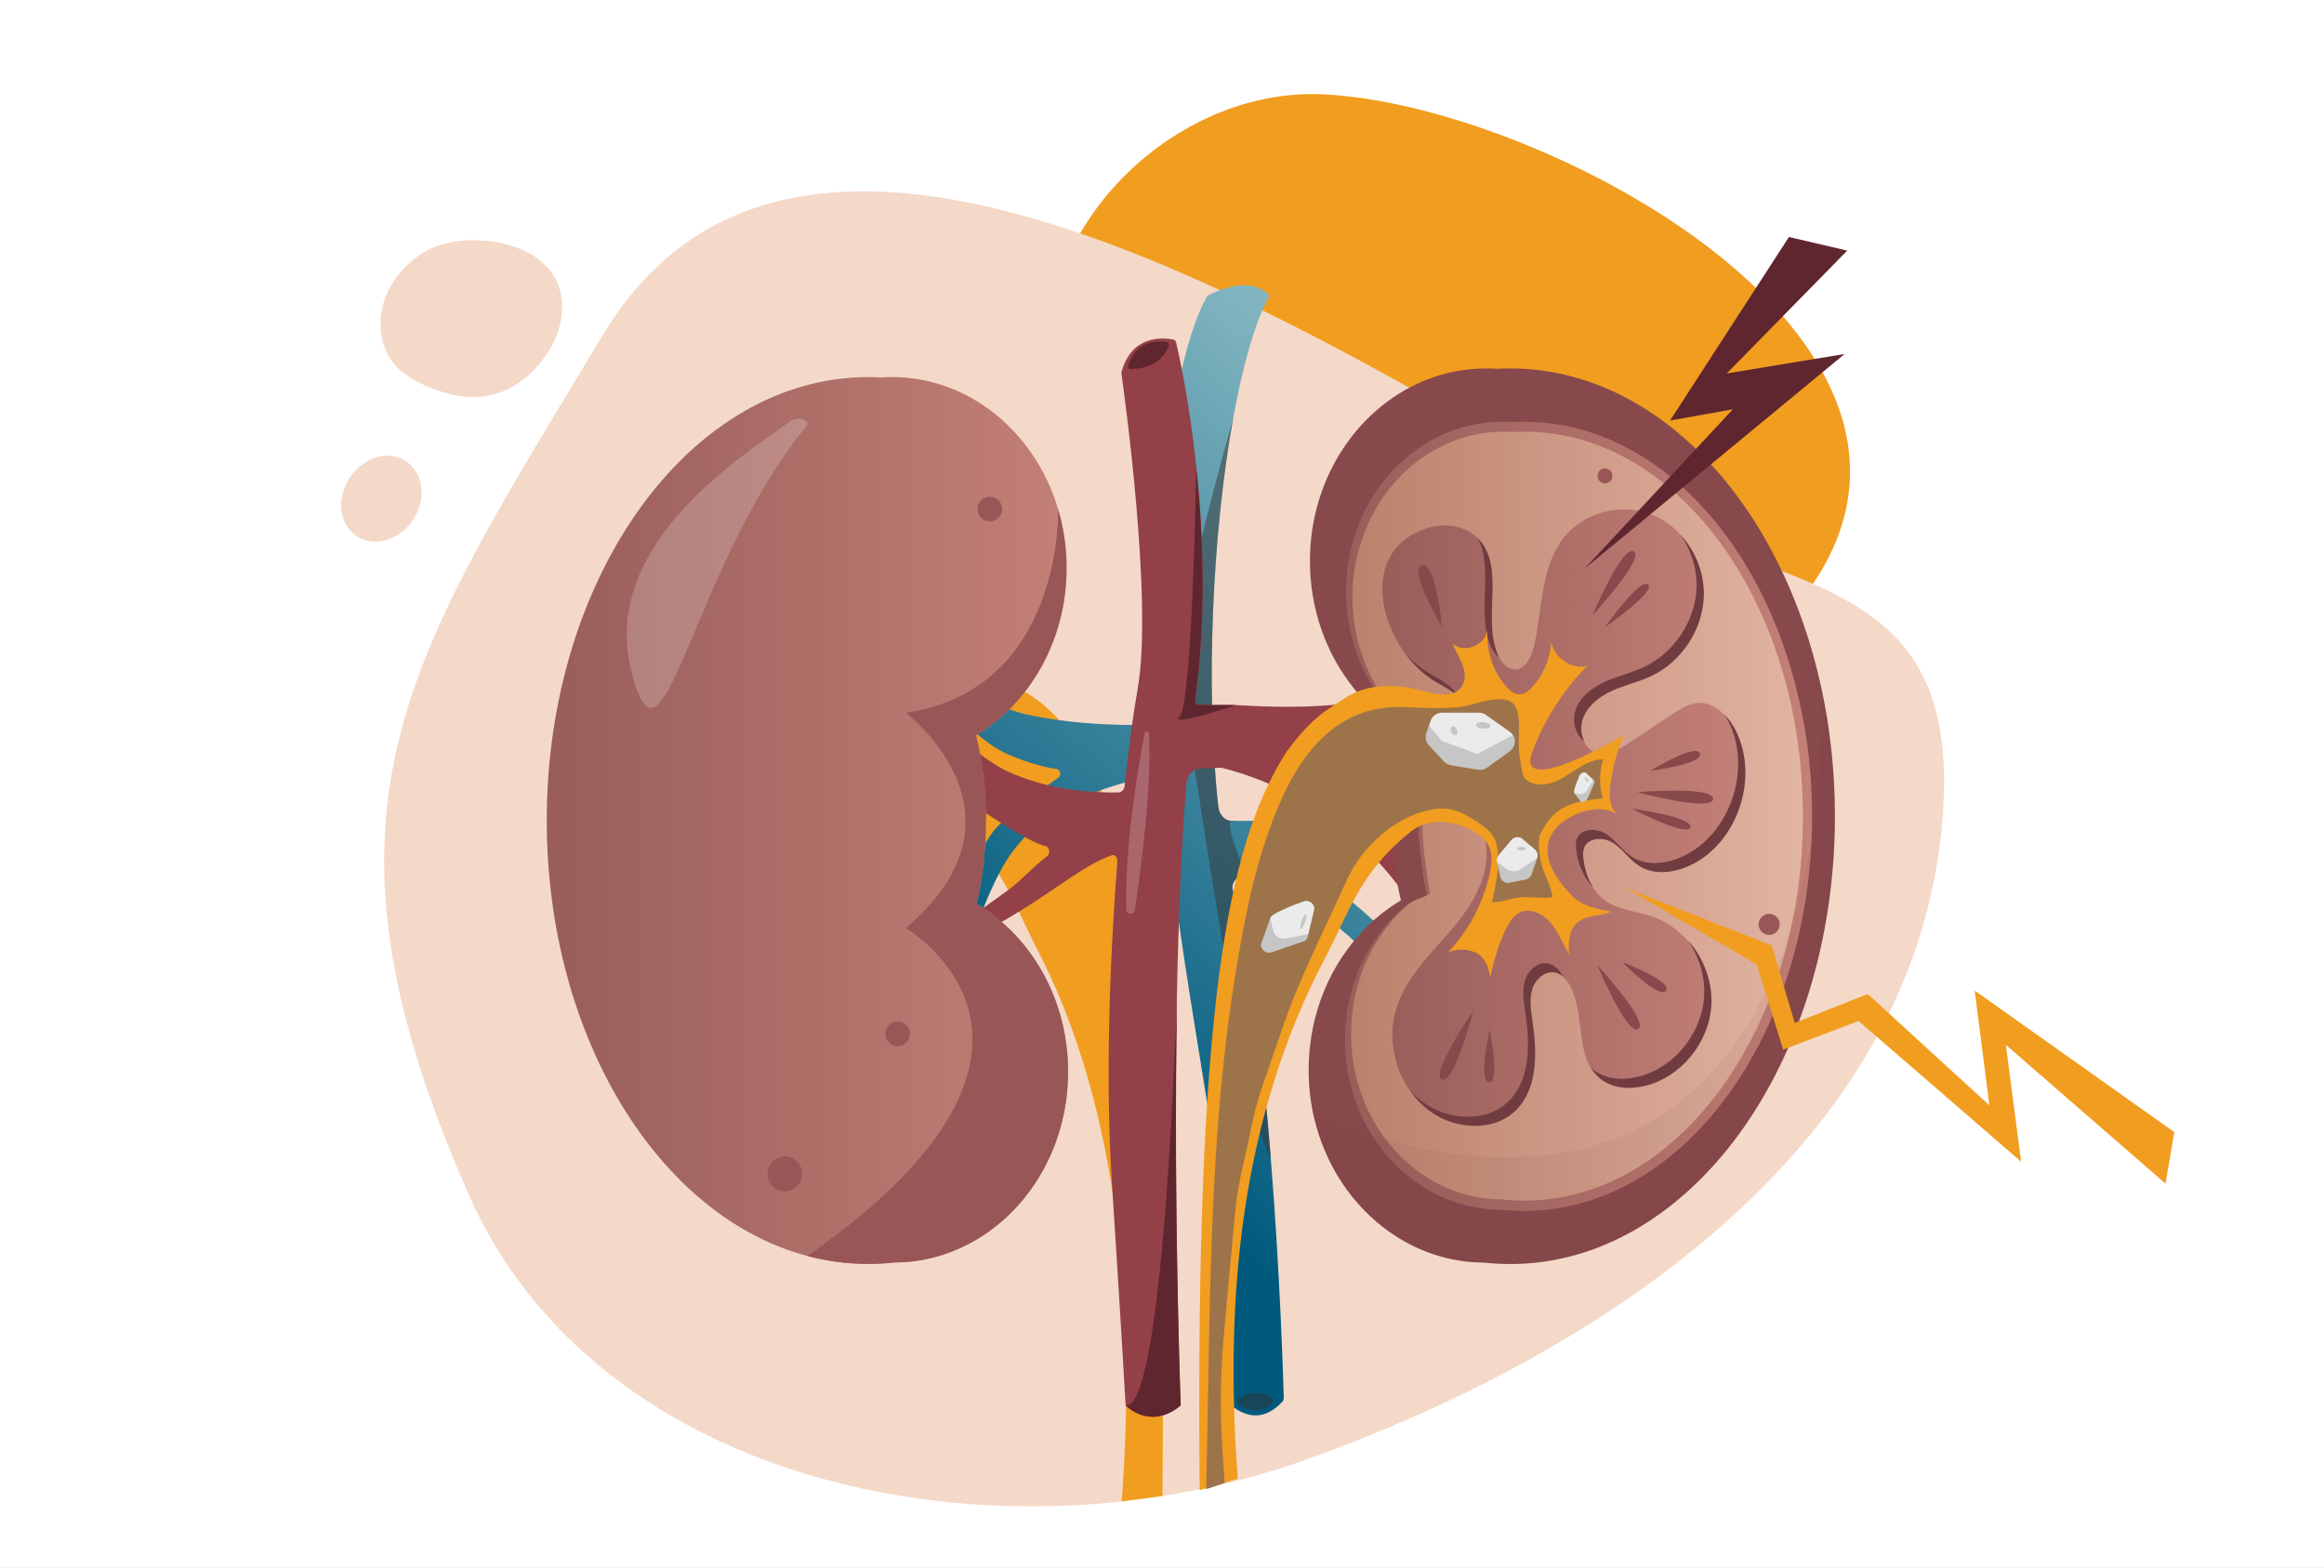 <?xml version="1.0" encoding="utf-8"?>
<!-- Generator: Adobe Illustrator 27.5.0, SVG Export Plug-In . SVG Version: 6.00 Build 0)  -->
<svg version="1.1" id="Layer_1" xmlns="http://www.w3.org/2000/svg" xmlns:xlink="http://www.w3.org/1999/xlink" x="0px" y="0px"
	 viewBox="0 0 1962 1324" style="enable-background:new 0 0 1962 1324;" xml:space="preserve">
<rect x="0" y="0" width="1962" height="1324" fill="#808080" stroke="none"/>
<style type="text/css">
	.st0{fill:#FFFFFF;}
	.st1{fill:#F19D1F;}
	.st2{fill:#F4D9C8;}
	.st3{fill:url(#SVGID_1_);}
	.st4{opacity:0.47;fill:#382F2F;}
	.st5{fill:#934048;}
	.st6{fill:#60262F;}
	.st7{opacity:0.2;fill:#FFFFFF;}
	.st8{fill:#88494C;}
	.st9{fill:url(#SVGID_00000089549801347570016740000013710188719567459226_);}
	.st10{fill:url(#SVGID_00000151536161153892664250000003051933151757072819_);}
	.st11{opacity:6.000000e-02;fill:#60262F;}
	.st12{fill:url(#SVGID_00000073684364664147564310000014487621222067831684_);}
	.st13{fill:#703C40;}
	.st14{fill:#995657;}
	.st15{fill:url(#SVGID_00000092441992907126620820000004937002661783612584_);}
	.st16{fill:#9D734A;}
	.st17{fill:#EBEBEB;}
	.st18{opacity:0.3;fill:#706F6E;}
</style>
<g>
	<g>
		<rect class="st0" width="1962" height="1323.9"/>
	</g>
</g>
<path class="st1" d="M1537.6,481.9c-52.7,89.1-167.5,104-275.8,34.8s-303.6-27.1-362.3-158.4s73.9-284.5,216.2-278.7
	C1294.8,86.9,1658.9,276.7,1537.6,481.9z"/>
<path class="st2" d="M1323.3,404.7c-300.2-178.3-661.2-377-814.8-121.2c-164.7,274.2-256.4,397.6-113.2,724.3
	c108.9,248.4,447.6,317.6,708.1,224.4c229.7-82.2,512.1-252.4,536.4-538.9C1658.7,470.8,1493.4,505.7,1323.3,404.7z"/>
<g>
	<path class="st1" d="M684.7,696.9c-0.9-1.7-1.9-3.4-3.2-5.1c-10.6-13.8-38.7-24-53.1-12.4c7.3-5.9,7.5-17.6,6.1-27.3
		c-2-14-5.7-27.7-11-40.6c10.8,6,91.9,53,76.8,13.2c-10.4-27.4-26.3-52.4-46.3-72.7c12.8,3.6,27.6-6,30.6-19.9
		c1,15,7.4,29.4,17.5,39.7c5.1,5.2,11.7,6.8,17.5,1.2c13.1-12.8,20.2-32.4,18.7-51.5c2.3,13.4,19.7,20.4,29.6,11.8
		c-4.4,11-13.3,22.1-9.3,33.2c6.7,18.4,32.6,6.6,44.9,4.6c19.7-3.2,39.8-2.4,57,9.8c10.6,7.6,24.5,12.6,48,45.2
		c50.4,80,76.6,229.2,72.9,637l-34.4,4.6c11.5-154.1-0.2-329.4-71.5-466.5c-19.8-38.1-29.7-74-72.9-108.1
		c-22.7-18-60.2-1.6-65.8,13.9c-4,11.1-0.3,23.8,3.2,35.1c6.3,20.4,17.2,39.2,31.5,54.1c-8-2.7-17-3-24.4,1.2
		c-6.9,3.9-10.1,12.9-10.8,20.8c-3.2-14.1-7.1-28.3-13.3-41.3c-2.6-5.4-5.7-10.8-10.6-13.8c-8.8-5.3-20.3-0.1-27.1,7.9
		s-10.6,18.5-16.1,27.6c1.5-9.7,0.7-21.8-7.3-28.1c-8.1-6.2-18.2-4.6-28.3-8.9c13-2.1,25.5-4.8,34.5-14.6
		C680.5,734,693.8,714.8,684.7,696.9z"/>
</g>
<linearGradient id="SVGID_1_" gradientUnits="userSpaceOnUse" x1="880.811" y1="910.41" x2="1284.255" y2="451.511">
	<stop  offset="0" style="stop-color:#005A7E"/>
	<stop  offset="1" style="stop-color:#82B5C0"/>
</linearGradient>
<path class="st3" d="M1279.9,575.7c-1.5-1.3-3.6-0.8-4.6,1.1c-5.9,11-33.3,58.6-75.7,85.3c-3.3,2.1-7.4,4.2-12.5,6.5
	c-1.7,0.8-3.6-0.3-4.2-2.4c-11.1-37.3,13.7-90.3,23-108.1c1.4-2.6-0.2-6.1-2.8-6.1h-2.8c-1,0-1.9,0.5-2.5,1.4
	c-27.1,37.9-28.3,100.1-26.1,117.6c0.2,2-0.8,3.9-2.4,4.4c-6.5,2.2-13.9,4.3-22.1,6.4c-18.1,4.6-40.4,8.5-67.2,10.3
	c-12,0.8-24.9,1.2-38.7,1c-0.4,0-0.9,0-1.5,0c-0.2,0-0.4,0-0.6,0c-0.1,0-0.3,0-0.4,0c-0.2,0-0.3,0-0.5-0.1h0c0,0-0.1,0-0.1,0
	c-0.2,0-0.3-0.1-0.5-0.1c-0.1,0-0.1,0-0.2-0.1c-0.1,0-0.1,0-0.2-0.1c-0.1,0-0.3-0.1-0.4-0.1c-0.1,0-0.2-0.1-0.3-0.1
	c-0.3-0.1-0.5-0.2-0.8-0.3c-0.2-0.1-0.4-0.2-0.6-0.3c-0.1-0.1-0.3-0.1-0.4-0.2c-0.1-0.1-0.2-0.1-0.4-0.2c-0.2-0.1-0.3-0.2-0.5-0.3
	c-0.2-0.1-0.3-0.3-0.5-0.4c-0.2-0.1-0.3-0.3-0.5-0.5c-0.1-0.1-0.2-0.2-0.3-0.3c-0.8-0.8-1.5-1.7-2.1-2.7c-0.1-0.2-0.2-0.4-0.4-0.7
	c-0.1-0.2-0.2-0.5-0.3-0.7c-0.4-0.8-0.6-1.6-0.9-2.5c0-0.1,0-0.1,0-0.2c-0.1-0.3-0.1-0.6-0.2-0.9c-0.1-0.4-0.1-0.8-0.2-1.1
	c-11.1-100.2-4.9-232.1,12.6-328.3c8-44.1,18.4-80.7,30.6-103.3c0,0,0,0,0,0c-16.2-18-46.3-3.1-51.3-0.4c-0.5,0.3-0.9,0.7-1.3,1.2
	c-4.5,7-35.7,62.1-43.3,253.6c-1.3,33.4-0.7,68.3,1.4,103.6c0.1,2.3-1.3,4.2-3.2,4.2c-44.4,1.5-79.8-2.6-107.1-8.5
	c-45.2-9.8-66.3-48.5-70.5-57c-0.5-1.1-1.4-1.8-2.5-1.9c-6.2-0.8-26.5-1.9-11.4,21.3c8.8,13.4,30.8,52,64.2,69.2
	c11.3,5.8,32.4,12.9,45.3,14.4c3.3,0.4,4.2,5.6,1.3,7.5C878,666.8,863,681.5,848,692.6c-11.2,8.3-20.5,25.3-28.1,44.7
	c-0.3,0.9-1,1.6-1.7,2c-82.5,41.6-121.4,33.2-124.3,32.4c-0.1,0-0.3-0.1-0.4-0.1c-3.5-0.3-45.9-4-7.9,14.1
	c31.1,14.9,94.7-11.7,120.2-23.7c2.6-1.2,5.2,1.8,4.3,5c-7.8,27.1-12.3,52.9-13.9,62.1c-0.3,2,0.7,4,2.3,4.6l3.5,1.3
	c1.5,0.5,3.1-0.3,3.9-2c9-21,26.9-85.2,49.4-114.6c34.4-44.9,89.4-56.7,116.9-63.3c0.2-0.1,0.5-0.1,0.7-0.1c1.7,0.1,3.4,0.1,4.9,0.2
	c1.6,0.1,3,1.6,3.2,3.5c15.1,167.1,53.9,334.6,53.9,401.8v119.9c0,1.1,0.4,2.2,1.1,3c4.9,5.2,25.2,23.5,46.7,0
	c0.7-0.8,1.1-1.9,1.1-3.1c-0.4-13.7-3-104.1-11.1-203.9c-6.5-80-16.5-166.1-31.7-223.8c-0.1-0.3-0.2-0.6-0.2-0.9
	c-1.6-6.3,3.1-12.3,8.4-10.6c0.2,0.1,0.4,0.1,0.5,0.2c9.3,2.9,19.7,6.7,30.6,11.7c16.9,7.6,35,17.9,51.8,31.8
	c9.3,7.6,18.2,16.3,26.3,26.2c7,8.5,13.3,18,18.9,28.4c1.1,2.1,3.6,2.5,5.1,0.6l15.6-19.1c1.3-1.6,1.2-4.2-0.2-5.7
	c-2.3-2.5-6.2-6.5-11.1-11.6c-11.2-11.4-28.1-27.9-46.6-43.2c-9.3-7.7-19-15.2-28.5-21.5c-3.3-2.2-2.3-8.3,1.5-8.7
	c11-1.3,39.8-13.3,49.4-18.7c36.8-21,73.6-48,83.4-61.2c26.6-36.3,29.7-61.2,32.8-66.1C1281.8,579.3,1281.2,576.9,1279.9,575.7z"/>
<path class="st4" d="M1045.8,1186.1c5.7,3.8,16.5,8.4,28.1-0.4c1.8-1.4,1.7-4.7-0.2-5.9c-4.9-3.1-14.4-6.6-27.5,0.2
	C1044,1181.1,1043.8,1184.7,1045.8,1186.1z"/>
<path class="st4" d="M1041.1,752.7c15.2,57.7,25.2,143.8,31.7,223.8c-0.3,0-0.7-0.3-1-0.7c-19.8-27.6-65.8-346.5-75-402.8
	c-5.4-33,21.3-138.5,44.4-220.2c-17.5,96.2-23.7,228-12.6,328.3c0.8,6.8,5.5,11.9,11.2,12c14.4,0.2-13.9,0.7-1.5-0.1
	c0.2,20.8,10.9,28.5,11,48.3c-11.1-5,9.4,3,0,0c-5.3-1.7-10.1,4.3-8.4,10.6C1040.9,752.1,1041,752.4,1041.1,752.7z"/>
<path class="st5" d="M1293.4,767.2c-30.7,3.5-77.4-24.2-96.2-36.4c-0.4-0.2-0.7-0.5-0.9-0.9c-19-27.3-47.5-56.6-90.2-80.8
	c-3.3-1.9-2.6-7.8,1.1-8.3c22.6-3.3,46.5-14.5,66.8-27.8c1.3-0.9,3-0.5,4,0.9c6.6,9.8,22,23.5,57,30.5c50.4,10.1,84.4-8.8,89.8-12.2
	c0.5-0.3,0.9-0.8,1.2-1.3l0,0c1.5-2.8-0.5-6.4-3.2-5.9c-14.5,3.1-48.4,9.1-81.5,6.7c-27.7-2-42.2-16.6-49.1-27
	c-1.2-1.7-0.8-4.3,0.7-5.5c13.9-11.3,24.5-22.7,29.2-31.2c3.2-5.9-10.1-5.1-15-4.6c-1,0.1-1.9,0.7-2.4,1.8
	c-3.9,7.5-28.1,38.7-161.3,30.1c-10-0.6-20.5,0.2-31.6-0.3c-1.6-0.1-2.8-1.8-2.6-3.8l0,0c9.5-70.3,6.8-140.3,1-195.3c0,0,0,0,0,0
	c-5.9-56.1-14.9-96.7-17.2-106.5c-0.3-1.4-1.3-2.5-2.5-2.7c-7.6-1.5-34.9-4.7-43.6,27.2c-0.2,0.6-0.2,1.2-0.1,1.8
	c2,14.3,26.8,191.9,13.6,266.3c-3.6,20.2-7.4,48.3-10.9,81.3c-0.3,3.3-2.7,5.8-5.4,5.8c-42.1,0.7-73.4-8.3-95.2-18.6
	C822,638,727,555.1,721,549.8c-0.2-0.2-0.4-0.4-0.5-0.6c-2.3-3.1-19.8-26.8,0.2,20.5c4.1,9.5,39.6,50.6,66.1,78.4
	c1.9,1.9,1.3,5.6-1.1,6.5c-20.1,8.1-65.9,21.9-93.4-7c-32.2-34-21.2,9.4-18.5,18.8c0.3,1.1,1,2,1.9,2.4c10.3,4.6,75,30.9,124.1-4.2
	c1.1-0.8,2.6-0.7,3.6,0.3c3.6,3.4,6.6,6,8.7,7.6c13.4,10,56.9,39.2,70.5,41.9c3.5,0.7,4.5,6.3,1.4,8.5
	c-11.3,8.5-21.7,20.4-32.8,28.6c-22.4,16.4-59.5,42.5-71.2,50.8c-1.8,1.3-2.1,4.4-0.6,6.1l8,8.9c1.3,1.5,3.4,1.3,4.6-0.4
	c10.6-15.7,44.1-32.3,69.9-48.1c29.4-18.1,55.7-39.8,77.6-46.9h0c2.3,0.2,4,2.6,3.8,5.4c-6.6,84.9-10.1,185.7-4.7,269.6
	c8.2,128.1,11.1,178.7,11.6,188.2c0.1,1.1,0.5,2.2,1.3,2.8c4.6,4,22.1,16.7,43.7,0.1c0.9-0.7,1.5-2,1.4-3.4
	c-0.7-20.1-6-177.9-3.1-338.9c0.6-35.1,1.7-70.4,3.2-104.4c0-0.1,0-0.2,0-0.2c1.2-27.4,2.8-54,4.8-79.1c0.6-7.2,5.5-12.7,11.5-13
	c5.3-0.2,11.2-0.5,17.5-0.8c0.3,0,0.5,0,0.8,0.1c42.8,10.4,130.7,45.7,183.2,155.5c0.3,0.6,0.7,1.1,1.3,1.5l11.2,7.1
	c2.4,1.6,5.3-1.1,4.5-4.4c-1.8-8.3-5.7-22.2-13.2-39c-1.4-3,1.1-6.5,3.8-5.5c37.7,14.7,90,20.6,104.2,22c2.2,0.2,3.9-2.3,3.3-4.8
	C1328,774,1321.1,764.1,1293.4,767.2z"/>
<path class="st6" d="M1043.1,595.4L1043.1,595.4c0,0-57.7,19.7-47.1,9.3c10.5-10.4,13.9-205.6,13.9-208.7c5.8,55.1,8.6,125-1,195.3
	l0,0c-0.3,1.9,0.9,3.7,2.6,3.8C1022.6,595.5,1033.1,595.6,1043.1,595.4z"/>
<path class="st6" d="M996.8,1186.7c-26,21.5-46.4,0-46.4,0c25.9,2.5,38.1-208.6,43.3-341.1C990.5,1018,996.8,1186.7,996.8,1186.7z"
	/>
<path class="st7" d="M966.3,619.3c-5.2,27.1-16.8,94.5-15.5,148c0.1,5.4,6.6,6,7.4,0.7c5.7-39.3,14.4-107.5,11.8-148.4
	C969.8,617,966.8,616.8,966.3,619.3z"/>
<path class="st6" d="M985.2,288.9c-6.8-1.2-25.4-2.3-32.7,19.3c-0.5,1.6,0.4,3.4,1.8,3.4c7.1,0,25.5-1.6,32.4-19.2
	C987.3,290.9,986.5,289.1,985.2,288.9z"/>
<path class="st8" d="M1549.1,689.3c0,208.8-122.7,378-274,378c-7.5,0-14.9-0.4-22.2-1.2c-29.3-0.1-56.7-9.6-79.7-25.8
	c-31.3-22-54.5-56.4-63.9-96.9c-3-12.8-4.5-26.2-4.5-40c0-48.1,19.1-91.3,49.4-121.1c1.7-1.6,3.4-3.2,5.1-4.8c0,0,0,0,0,0
	c0.2-0.2,0.5-0.4,0.7-0.7c7.1-6.3,14.7-11.8,22.7-16.6c-2.1-8.9-3.9-18.3-5.2-28c0-0.1,0-0.3-0.1-0.4c-0.4-3.1-0.8-6.1-1.1-9.3
	c-1.1-10.7-1.7-21.9-1.7-33.3c0-7.4,0.2-14.7,0.7-21.9v-0.1c0.1-1.1,0.2-2.2,0.2-3.3c0,0,0,0,0-0.1c0.1-1.9,0.3-3.8,0.5-5.7
	c1.4-14.7,3.8-28.7,7-41.6c-10.1-6.1-19.5-13.4-28-21.8c0,0,0,0,0-0.1c-4.5-4.4-8.7-9.1-12.6-14.1c0,0,0,0,0,0
	c-22.7-28.6-36.5-65.9-36.5-106.7c0-56,25.8-105.3,65.2-134.6c23.8-17.7,52.6-28.1,83.6-28.1c3.1,0,6.2,0.1,9.2,0.3
	c3.7-0.2,7.4-0.3,11.1-0.3c124,0,228.7,113.6,262.6,269.4c0,0,0,0,0,0C1545.1,615,1549.1,651.5,1549.1,689.3z"/>
<linearGradient id="SVGID_00000110447088234501333890000002545177199330961792_" gradientUnits="userSpaceOnUse" x1="1135.549" y1="689.263" x2="1529.815" y2="689.263">
	<stop  offset="0" style="stop-color:#995D5A"/>
	<stop  offset="1" style="stop-color:#C38077"/>
</linearGradient>
<path style="fill:url(#SVGID_00000110447088234501333890000002545177199330961792_);" d="M1529.8,689.3
	c0,184-108.9,333.2-243.2,333.2c-6.6,0-13.2-0.4-19.7-1.1c-26-0.1-50.3-8.4-70.7-22.7c-27.7-19.4-48.4-49.7-56.7-85.4
	c-2.6-11.3-4-23.1-4-35.3c0-42.4,16.9-80.5,43.8-106.7c1.5-1.4,3-2.8,4.5-4.2c0,0,0,0,0,0c0.2-0.2,0.4-0.4,0.6-0.6
	c6.3-5.5,13-6,20.2-10.2c-1.9-7.8-3.4-20.5-4.6-29.1c0-0.1,0-0.2-0.1-0.4c-0.4-2.7-0.7-5.4-1-8.2c-1-9.5-1.5-19.3-1.5-29.4
	c0-6.5,0.2-13,0.6-19.3v-0.1c0.1-1,0.1-2,0.2-2.9c0,0,0,0,0-0.1c0.1-1.7,0.3-3.4,0.4-5c1.2-12.9,3.3-29.7,6.2-41.1
	c-9-5.4-17.3-7.4-24.9-14.8c0,0,0,0,0,0c-4-3.9-7.7-8-11.2-12.4c0,0,0,0,0,0c-20.2-25.2-32.3-58.1-32.3-94
	c0-49.3,22.9-92.8,57.8-118.6c21.1-15.6,46.7-24.8,74.2-24.8c2.7,0,5.5,0.1,8.2,0.3c3.3-0.2,6.5-0.3,9.8-0.3
	c110,0,203,100.1,233,237.5c0,0,0,0,0,0C1526.3,623.8,1529.8,656,1529.8,689.3z"/>
<linearGradient id="SVGID_00000121988580482823215430000004800232535804420516_" gradientUnits="userSpaceOnUse" x1="1140.654" y1="689.263" x2="1522.113" y2="689.263">
	<stop  offset="0" style="stop-color:#BB816C"/>
	<stop  offset="1" style="stop-color:#E2B4A2"/>
</linearGradient>
<path style="fill:url(#SVGID_00000121988580482823215430000004800232535804420516_);" d="M1522.1,689.3
	c0,179.2-105.3,324.5-235.3,324.5c-6.4,0-12.8-0.4-19.1-1.1c-25.2-0.1-48.7-8.2-68.4-22.1c-26.8-18.9-46.8-48.4-54.8-83.2
	c-2.5-11-3.9-22.5-3.9-34.4c0-41.3,16.4-78.4,42.4-103.9c1.4-1.4,2.9-2.8,4.4-4.1c0,0,0,0,0,0c0.2-0.2,0.4-0.4,0.6-0.6
	c6.1-5.4,12.6-5.8,19.5-9.9c-1.8-7.6-3.3-20-4.4-28.4c0-0.1,0-0.2-0.1-0.4c-0.3-2.6-0.7-5.3-0.9-8c-0.9-9.2-1.4-18.8-1.4-28.6
	c0-6.4,0.2-12.6,0.6-18.8v-0.1c0.1-1,0.1-1.9,0.2-2.9c0,0,0,0,0-0.1c0.1-1.6,0.3-3.3,0.4-4.9c1.2-12.6,3.2-28.9,6-40.1
	c-8.7-5.2-16.7-7.2-24-14.4c0,0,0,0,0,0c-3.8-3.8-7.5-7.8-10.8-12.1c0,0,0,0,0,0c-19.5-24.5-31.3-56.6-31.3-91.6
	c0-48,22.2-90.4,55.9-115.5c20.5-15.2,45.2-24.1,71.8-24.1c2.7,0,5.3,0.1,7.9,0.3c3.2-0.2,6.3-0.3,9.5-0.3
	c106.4,0,196.4,97.5,225.4,231.3c0,0,0,0,0,0C1518.7,625.5,1522.1,656.8,1522.1,689.3z"/>
<path class="st11" d="M1549.1,689.3c0,208.8-122.7,378-274,378c-7.5,0-14.9-0.4-22.2-1.2c-29.3-0.1-56.7-9.6-79.7-25.8
	c-31.3-22-54.5-56.4-63.9-96.9c458.3,170.5,428.5-360.1,428.3-362.7C1545.1,615,1549.1,651.5,1549.1,689.3z"/>
<linearGradient id="SVGID_00000165192856681884927240000013018459578013334659_" gradientUnits="userSpaceOnUse" x1="1167.08" y1="690.378" x2="1473.515" y2="690.378">
	<stop  offset="0" style="stop-color:#995D5A"/>
	<stop  offset="1" style="stop-color:#C38077"/>
</linearGradient>
<path style="fill:url(#SVGID_00000165192856681884927240000013018459578013334659_);" d="M1225.4,583.6c-4.4-3-9.2-5.5-13.7-8.2
	c-45-26.7-69.5-109-7.2-129.3c14.5-4.7,31.7-2.8,42.7,7.9c24.3,23.7,3.7,67.5,17.3,98.9c2.7,6.3,7.9,12.4,14.6,12.4
	c8.8-0.1,13.7-10.3,15.8-19.1c7.3-30.9,5.4-65.9,24.4-91.1c17.1-22.7,49.8-31.1,75.8-20.4c26,10.7,43.7,39.2,43.1,67.9
	s-18.7,56-44.1,68.1c-10.6,5.1-22.2,7.6-33,12.4s-21.1,12.5-25,23.8s1.3,26.2,12.6,29.2c9,2.3,18-3.1,25.7-8.2
	c12.3-8.2,24.7-16.4,37-24.6c7.1-4.7,14.6-9.5,23-9.8c13.5-0.4,24.5,11.2,30.7,23.4c20,39.9,1.4,95-38.4,113.7
	c-13.6,6.4-30.4,8.6-43.1,0.5c-8.2-5.2-13.7-14.1-21.9-19.4s-21.7-4.8-24.8,4.6c-0.8,2.5-0.7,5.3-0.5,7.9c1.4,14.1,7.6,28.2,19,36.3
	c11.5,8.1,26.4,8.9,39.6,13.5c29.8,10.3,51.1,42.2,49.4,74.4c-1.6,32.1-26,61.7-56.7,68.7c-12.8,2.9-27.2,1.9-37.3-6.5
	c-21.1-17.5-11.8-53.1-24.6-77.6c-2.8-5.4-7.2-10.6-13.2-11.8c-8.5-1.8-16.8,5.7-19.4,14.1s-1.2,17.7,0.1,26.5
	c3.9,26.1,4.9,56.2-13.2,75c-18.6,19.2-51.4,17.3-72.9,1.6c-26.1-19-38.1-56-28.3-87.1c7.9-25.3,27.6-44.5,44.8-64.4
	s33.3-44.1,31.2-70.6c-2.5-31.8-30.9-60.4-22.9-91.2c2.1-8.3,6.9-16.3,5.6-24.7C1236.8,593,1231.6,587.9,1225.4,583.6z"/>
<g>
	<path class="st13" d="M1211.8,575.5c4.4,2.6,9.3,5.2,13.7,8.2c1.7,1.1,3.2,2.3,4.7,3.6c-2.3-4.6-6.2-8.1-10.8-11.2
		c-4.4-3-9.2-5.5-13.7-8.2c-7.2-4.3-13.9-10-19.8-16.7C1193,561.1,1201.9,569.6,1211.8,575.5z"/>
	<path class="st13" d="M1432.3,495c-0.5,28.7-18.7,56-44.1,68.1c-10.6,5.1-22.2,7.6-33,12.4c-10.7,4.8-21.1,12.5-25,23.8
		c-3.2,9.3-0.3,21.1,7.2,26.6c-2.7-5.8-3.3-12.9-1.1-19c3.9-11.3,14.3-19,25-23.8s22.3-7.4,33-12.4c25.4-12.1,43.6-39.4,44.1-68.1
		c0.4-18.8-7.1-37.5-19.7-51.2C1427.5,464,1432.6,479.5,1432.3,495z"/>
	<path class="st13" d="M1258.5,545.4c1.6,3.7,4,7.3,7.1,9.7c-0.4-0.7-0.7-1.4-1-2c-13.7-31.4,7-75.2-17.3-98.9
		c-0.1-0.1-0.2-0.2-0.3-0.3C1261.8,478.5,1246.1,517,1258.5,545.4z"/>
	<path class="st13" d="M1465.4,616.9c-2.5-4.9-5.7-9.7-9.6-13.7c1.3,2,2.5,4,3.5,6.1c20,39.9,1.4,95-38.4,113.7
		c-13.6,6.4-30.4,8.6-43.1,0.5c-8.2-5.2-13.7-14.1-21.9-19.4c-8.2-5.3-21.7-4.8-24.8,4.6c-0.8,2.5-0.7,5.3-0.5,7.9
		c1.2,12,5.9,24,14.2,32.3c-4.6-7.3-7.3-16-8.1-24.7c-0.3-2.6-0.4-5.4,0.5-7.9c3.1-9.4,16.6-9.9,24.8-4.6
		c8.2,5.3,13.7,14.2,21.9,19.4c12.7,8.1,29.5,5.9,43.1-0.5C1466.8,711.9,1485.4,656.8,1465.4,616.9z"/>
	<path class="st13" d="M1306.9,813.5c-8.5-1.8-16.8,5.7-19.4,14.1c-2.6,8.5-1.2,17.7,0.1,26.5c3.9,26.1,4.9,56.2-13.2,75
		c-18.6,19.2-51.4,17.3-72.9,1.6c-3.9-2.8-7.5-6.1-10.7-9.6c4.6,6.6,10.3,12.5,16.8,17.2c21.5,15.7,54.3,17.6,72.9-1.6
		c18.1-18.8,17.1-48.9,13.2-75c-1.3-8.8-2.8-18-0.1-26.5c2.6-8.5,10.9-15.9,19.4-14.1c2.5,0.5,4.6,1.7,6.6,3.3
		C1316.8,819.3,1312.5,814.7,1306.9,813.5z"/>
	<path class="st13" d="M1438.7,840.7c-1.6,32.1-26,61.7-56.7,68.7c-12.8,2.9-27.2,1.9-37.3-6.5c-0.5-0.4-1-0.8-1.4-1.3
		c2,3.3,4.4,6.3,7.5,8.9c10.1,8.4,24.6,9.4,37.3,6.5c30.7-7.1,55.1-36.6,56.7-68.7c1-20.1-6.9-40.1-20.2-54.8
		C1434.2,807.2,1439.6,823.9,1438.7,840.7z"/>
</g>
<path class="st8" d="M1344.4,519.5c0,0,25.3-59.8,34.9-53.9C1388.9,471.4,1344.4,519.5,1344.4,519.5z"/>
<path class="st8" d="M1217.4,529.3c0,0-29-48.3-17.1-51.9C1212.3,473.7,1217.4,529.3,1217.4,529.3z"/>
<path class="st8" d="M1354.5,529.9c0,0,30.4-42.6,36.9-36.3C1398,499.9,1354.5,529.9,1354.5,529.9z"/>
<path class="st8" d="M1382.3,668.9c0,0,64.7-5.5,64,5.8C1445.5,685.9,1382.3,668.9,1382.3,668.9z"/>
<path class="st8" d="M1377.8,682.8c0,0,51.9,7,49.3,15.8C1424.6,707.3,1377.8,682.8,1377.8,682.8z"/>
<path class="st8" d="M1393.3,650.7c0,0,38.9-23.6,41.9-14.5C1438.2,645.4,1393.3,650.7,1393.3,650.7z"/>
<path class="st8" d="M1348.4,814.8c0,0,44,47.7,34.7,54C1373.8,875.2,1348.4,814.8,1348.4,814.8z"/>
<path class="st8" d="M1369.5,812.3c0,0,42.5,16.2,37.1,24.2C1401.3,844.5,1369.5,812.3,1369.5,812.3z"/>
<path class="st8" d="M1244,853.1c0,0-16.4,62.8-26.7,58.4C1206.9,907.1,1244,853.1,1244,853.1z"/>
<path class="st8" d="M1257.5,869.5c0,0,9.3,44.5-0.3,44.3S1257.5,869.5,1257.5,869.5z"/>
<circle class="st14" cx="1493.6" cy="780.5" r="8.9"/>
<ellipse transform="matrix(0.924 -0.383 0.383 0.924 -50.799 549.034)" class="st14" cx="1354.7" cy="402.2" rx="6.3" ry="6.3"/>
<path class="st1" d="M1309.5,705.5c0.9-1.7,1.9-3.4,3.2-5c10.6-13.7,38.7-23.7,53.1-12.3c-7.3-5.8-7.5-17.4-6.1-27
	c2-13.8,5.7-27.4,11-40.2c-10.8,6-91.9,52.5-76.8,13.1c10.4-27.2,26.3-51.9,46.3-72c-12.8,3.6-27.6-5.9-30.6-19.8
	c-1,14.8-7.4,29.1-17.5,39.3c-5.1,5.1-11.7,6.7-17.5,1.2c-13.1-12.7-20.2-32.1-18.7-51c-2.3,13.3-19.7,20.2-29.6,11.7
	c4.4,10.9,13.3,21.9,9.3,32.9c-6.7,18.2-32.6,6.5-44.9,4.5c-19.7-3.2-39.8-2.4-57,9.7c-10.6,7.5-24.5,12.5-48,44.8
	c-50.4,79.2-76.6,218.9-72.9,622.8l32.2-9.5c-11.5-152.6,2.4-304.1,73.7-439.8c19.8-37.7,29.7-73.3,72.9-107.1
	c22.7-17.8,60.2-1.6,65.8,13.7c4,11,0.3,23.6-3.2,34.7c-6.3,20.2-17.2,38.8-31.5,53.6c8-2.6,17-3,24.4,1.2
	c6.9,3.9,10.1,12.8,10.8,20.6c3.2-14,7.1-28,13.3-40.9c2.6-5.3,5.7-10.7,10.6-13.6c8.8-5.2,20.3-0.1,27.1,7.8s10.6,18.3,16.1,27.4
	c-1.5-9.6-0.7-21.6,7.3-27.8s18.2-4.5,28.3-8.8c-13-2.1-25.5-4.7-34.5-14.4C1313.7,742.2,1300.4,723.2,1309.5,705.5z"/>
<linearGradient id="SVGID_00000018954483836312861790000012277428944638267026_" gradientUnits="userSpaceOnUse" x1="461.631" y1="692.875" x2="901.728" y2="692.875">
	<stop  offset="0" style="stop-color:#995D5A"/>
	<stop  offset="1" style="stop-color:#C38077"/>
</linearGradient>
<path style="fill:url(#SVGID_00000018954483836312861790000012277428944638267026_);" d="M901.7,904.9c0,56.9-27,107-67.8,135.6
	c-22.8,16-49.8,25.4-78.9,25.5c-7.3,0.8-14.6,1.2-22,1.2c-17.6,0-34.7-2.3-51.4-6.7c-125.3-33.1-220-185.2-220-367.7
	c0-206.8,121.5-374.4,271.4-374.4c3.7,0,7.3,0.1,11,0.3c3-0.2,6.1-0.3,9.1-0.3c30.7,0,59.2,10.3,82.8,27.9
	c26.8,20,47.3,49.4,57.5,83.8c0,0,0,0,0,0c4.6,15.6,7.1,32.2,7.1,49.5c0,60.9-30.9,113.9-76.4,141.3c5.3,21.7,8.3,46.1,8.3,72
	c0,25.2-2.8,49-7.9,70.3C870.5,790.4,901.7,843.7,901.7,904.9z"/>
<path class="st14" d="M901.7,904.9c0,56.9-27,107-67.8,135.6c-22.8,16-49.8,25.4-78.9,25.5c-7.3,0.8-14.6,1.2-22,1.2
	c-17.6,0-34.7-2.3-51.4-6.7c254-177.6,83.1-276.8,83.1-276.8c113.5-96.3,0-181.8,0-181.8c132.9-19.9,128.7-170.4,128.6-171.8
	c4.6,15.6,7.1,32.2,7.1,49.5c0,60.9-30.9,113.9-76.4,141.3c5.3,21.7,8.3,46.1,8.3,72c0,25.2-2.8,49-7.9,70.3
	C870.5,790.4,901.7,843.7,901.7,904.9z"/>
<path class="st7" d="M680.6,360c4.5-5.6-6.8-9-13.7-4.1C617.2,391,506.2,464,533.3,568.1C560.2,671.3,582.6,480.8,680.6,360z"/>
<ellipse transform="matrix(0.383 -0.924 0.924 0.383 -506.65 1223.53)" class="st14" cx="662.2" cy="990.9" rx="14.7" ry="14.7"/>
<circle class="st14" cx="757.8" cy="873" r="10.4"/>
<ellipse transform="matrix(8.248022e-02 -0.997 0.997 8.248022e-02 337.794 1227.215)" class="st14" cx="835.4" cy="430.2" rx="10.4" ry="10.4"/>
<g>
	<path class="st16" d="M1018.3,1257.4c4.1-167.7,0.8-330.2,35.7-494.3c7.9-37.1,23.4-88,44.9-119.2c21.4-31.2,49-48.3,86.8-46.9
		c15.2,0.6,40.9,2.4,55.6-1.8c9.2-2.7,26.5-7.8,34.5-2.5c10.5,6.9,4.9,31.1,6.9,43.6c1.7,10.7,1.6,18.6,7.9,27.4
		c6.3,8.8,15.1,24,8.1,32.2c-4.1,4.8-14.8,6.6-21.1,6.9c-30.5,1.5-37.1-24.2-67.3-19.5c-31.2,4.9-60.3,31-73.3,59.8
		c-18.6,41.3-41.3,85.6-55.6,128.6c-11.6,34.9-19.9,53.6-25.1,80.6c-4.1,21.5-11.2,46.3-13.2,68c-3.4,35.8-6.6,69.8-9.8,105.7
		c-4.1,45.8-3,79.8,0.6,126.2"/>
</g>
<g>
	<path class="st16" d="M1248.1,694.7c15.3,9.4,16.2,17.8,16.6,30.2c0.4,12.4-2.4,24.7-5.1,36.9c7.8,0.2,15.3-3.1,23.1-4
		c9.3-1.1,18.8,1.2,28.1-0.3c-1.2-8.4-5.5-16-8.2-24c-4.1-12.1-4.5-25.3-1.3-37.6c0.5-2.1,1.2-4.3,0.6-6.3c-1.2-3.8-5.8-5-9.7-5.4
		c-6-0.6-12.2-0.4-18.2,0.5"/>
</g>
<g>
	<path class="st16" d="M1281.8,648.2c1.2,5.1,4.8,9.6,9.4,12c6.7,3.5,14.8,2.5,21.8-0.3c6.9-2.8,13-7.4,19.4-11.3
		c6.4-3.9,13.4-7.4,20.9-7.5c-3.2,10.7-3.3,22.3-0.2,33c-14.7,1.5-30.6,3.5-41.3,13.7c-4.3,4.1-7.5,9.3-10.4,14.5
		c-4.1,7.4-7.9,15.3-8.7,23.7c-11.2-23.8-11.6-51-11.7-77.3"/>
</g>
<g>
	<g>
		<path class="st17" d="M1274.6,634.3l-19.1,13.8c-2.2,1.6-4.9,2.2-7.5,1.8l-23.1-3.8c-2.2-0.4-4.2-1.5-5.8-3.1l-12.8-13.8
			c-2.5-2.7-3.3-6.6-2.1-10.1l2.2-6.5l1.4-4c1.4-4.1,5.2-6.8,9.5-6.8l31.3,0c2.1,0,4.1,0.6,5.8,1.8l20.2,14.3c1.1,0.8,2,1.7,2.7,2.8
			C1280,624.9,1279.1,631,1274.6,634.3z"/>
		<path class="st18" d="M1274.6,634.3l-19.1,13.8c-2.2,1.6-4.9,2.2-7.5,1.8l-23.1-3.8c-2.2-0.4-4.2-1.5-5.8-3.1l-12.8-13.8
			c-2.5-2.7-3.3-6.6-2.1-10.1l2.2-6.5l10.7,12.9l30,11.1l30.1-15.8C1280,624.9,1279.1,631,1274.6,634.3z"/>
		
			<ellipse transform="matrix(7.730004e-02 -0.997 0.997 7.730004e-02 544.686 1813.575)" class="st18" cx="1252.2" cy="612.5" rx="2.7" ry="6.1"/>
		<path class="st18" d="M1226,613.4c-1.3,0.6-1.7,2.7-0.8,4.7c0.9,2,2.7,3.1,4,2.5s1.7-2.7,0.8-4.7
			C1229.2,614,1227.4,612.8,1226,613.4z"/>
	</g>
	<g>
		<path class="st17" d="M1297.7,724.5l-4.8,13.8c-0.8,2.2-2.7,3.9-5,4.3l-13.6,2.7c-3.5,0.7-7-1.6-7.7-5.1l-2.8-12.4
			c-0.4-2,0.1-4.1,1.4-5.7l10.8-12.9c2.4-2.8,6.6-3.2,9.4-0.8l10.4,8.8C1297.9,719.1,1298.6,722,1297.7,724.5z"/>
		<path class="st18" d="M1297.7,724.5l-4.8,13.8c-0.8,2.2-2.7,3.9-5,4.3l-13.6,2.7c-3.5,0.7-7-1.6-7.7-5.1l-2.8-12.4l7.8,5.8
			c3.6,2.6,8.4,2.8,12.1,0.3L1297.7,724.5z"/>
		<path class="st18" d="M1288,716.6c0,0.9-1.6,1.6-3.5,1.6c-1.9,0-3.5-0.7-3.5-1.6c0-0.9,1.6-1.6,3.5-1.6
			C1286.4,715.1,1288,715.8,1288,716.6z"/>
	</g>
	<g>
		<path class="st17" d="M1100.2,794.9l-26.6,9.1c-5.1,1.8-10.4-3.1-8.6-8c3-8.1,6.5-17.6,7.4-20.8c1.1-3.7,16.8-10,28.1-14.1
			c4.8-1.8,10,2.5,8.9,7.3l-4.9,20.4l0,0l-0.5,2C1103.6,792.8,1102.2,794.3,1100.2,794.9z"/>
		<path class="st18" d="M1100.2,794.9l-26.6,9.1c-5.1,1.8-10.4-3.1-8.6-8c3-8.1,6.5-17.6,7.4-20.8l2.4,10.2c1.1,4.9,5.9,8,10.8,7
			l18.9-3.6l0,0l-0.5,2C1103.6,792.8,1102.2,794.3,1100.2,794.9z"/>
		<path class="st18" d="M1101.7,778.8c-1.3,3.5-2.9,6-3.7,5.7c-0.8-0.3-0.4-3.3,0.8-6.8c1.3-3.5,2.9-6,3.7-5.7
			C1103.3,772.3,1102.9,775.3,1101.7,778.8z"/>
	</g>
	<g>
		<path class="st17" d="M1345.9,661.4l-5.7,12.9c-1.1,2.5-4.7,3.8-5.9,2.2c-2-2.7-4.4-6-5.3-6.9c-1-1.1,2-8.9,4.3-14.5
			c1-2.4,4.4-3.8,5.8-2.4l6,5.8l0,0l0.6,0.6C1346.2,659.5,1346.3,660.4,1345.9,661.4z"/>
		<path class="st18" d="M1345.9,661.4l-5.7,12.9c-1.1,2.5-4.7,3.8-5.9,2.2c-2-2.7-4.4-6-5.3-6.9l4.7,0.8c2.2,0.4,5-1.1,6.3-3.3
			l5.1-8.7l0,0l0.6,0.6C1346.2,659.5,1346.3,660.4,1345.9,661.4z"/>
		<path class="st18" d="M1340.3,657.8c0.9,1.2,1.3,2.3,0.9,2.6s-1.4-0.4-2.3-1.6s-1.3-2.3-0.9-2.6
			C1338.4,656,1339.5,656.7,1340.3,657.8z"/>
	</g>
</g>
<polygon class="st6" points="1337.8,480.1 1557.3,298.9 1457.8,315.3 1559.5,211.6 1510.3,200.1 1409.9,355.1 1462.9,345.6 "/>
<polygon class="st1" points="1835.6,955.9 1828.2,999.4 1693.4,882.2 1706.3,980.9 1569.1,862.1 1505.4,886.2 1483,814.3 
	1372.7,749.9 1495.7,798.3 1515.2,863.7 1576.8,839.3 1679.5,933.3 1667.1,836.4 "/>
<path class="st2" d="M352.3,432.3c4-9.2,4.7-19,1.8-27.7c-2.9-8.6-8.9-15-17-18c-8.1-3-17.3-2.2-25.9,2.3
	c-17.7,9.1-27.3,31-21.4,48.8c5.3,15.8,21,23.1,36.8,18.2c2-0.6,4-1.5,6.1-2.5C341.3,449,348.3,441.5,352.3,432.3z"/>
<path class="st2" d="M371.6,206.8c-19,6-39.8,24-47.4,47.6c-5.9,18.6-2.5,37,5.7,49.1c8.2,12,20.5,18.6,33.1,23.7
	c18.8,7.5,40.1,12.1,62.4,2.9c22.3-9.1,45.4-35.5,48.7-63.2C481.1,208.4,409.6,194.8,371.6,206.8z"/>
</svg>
